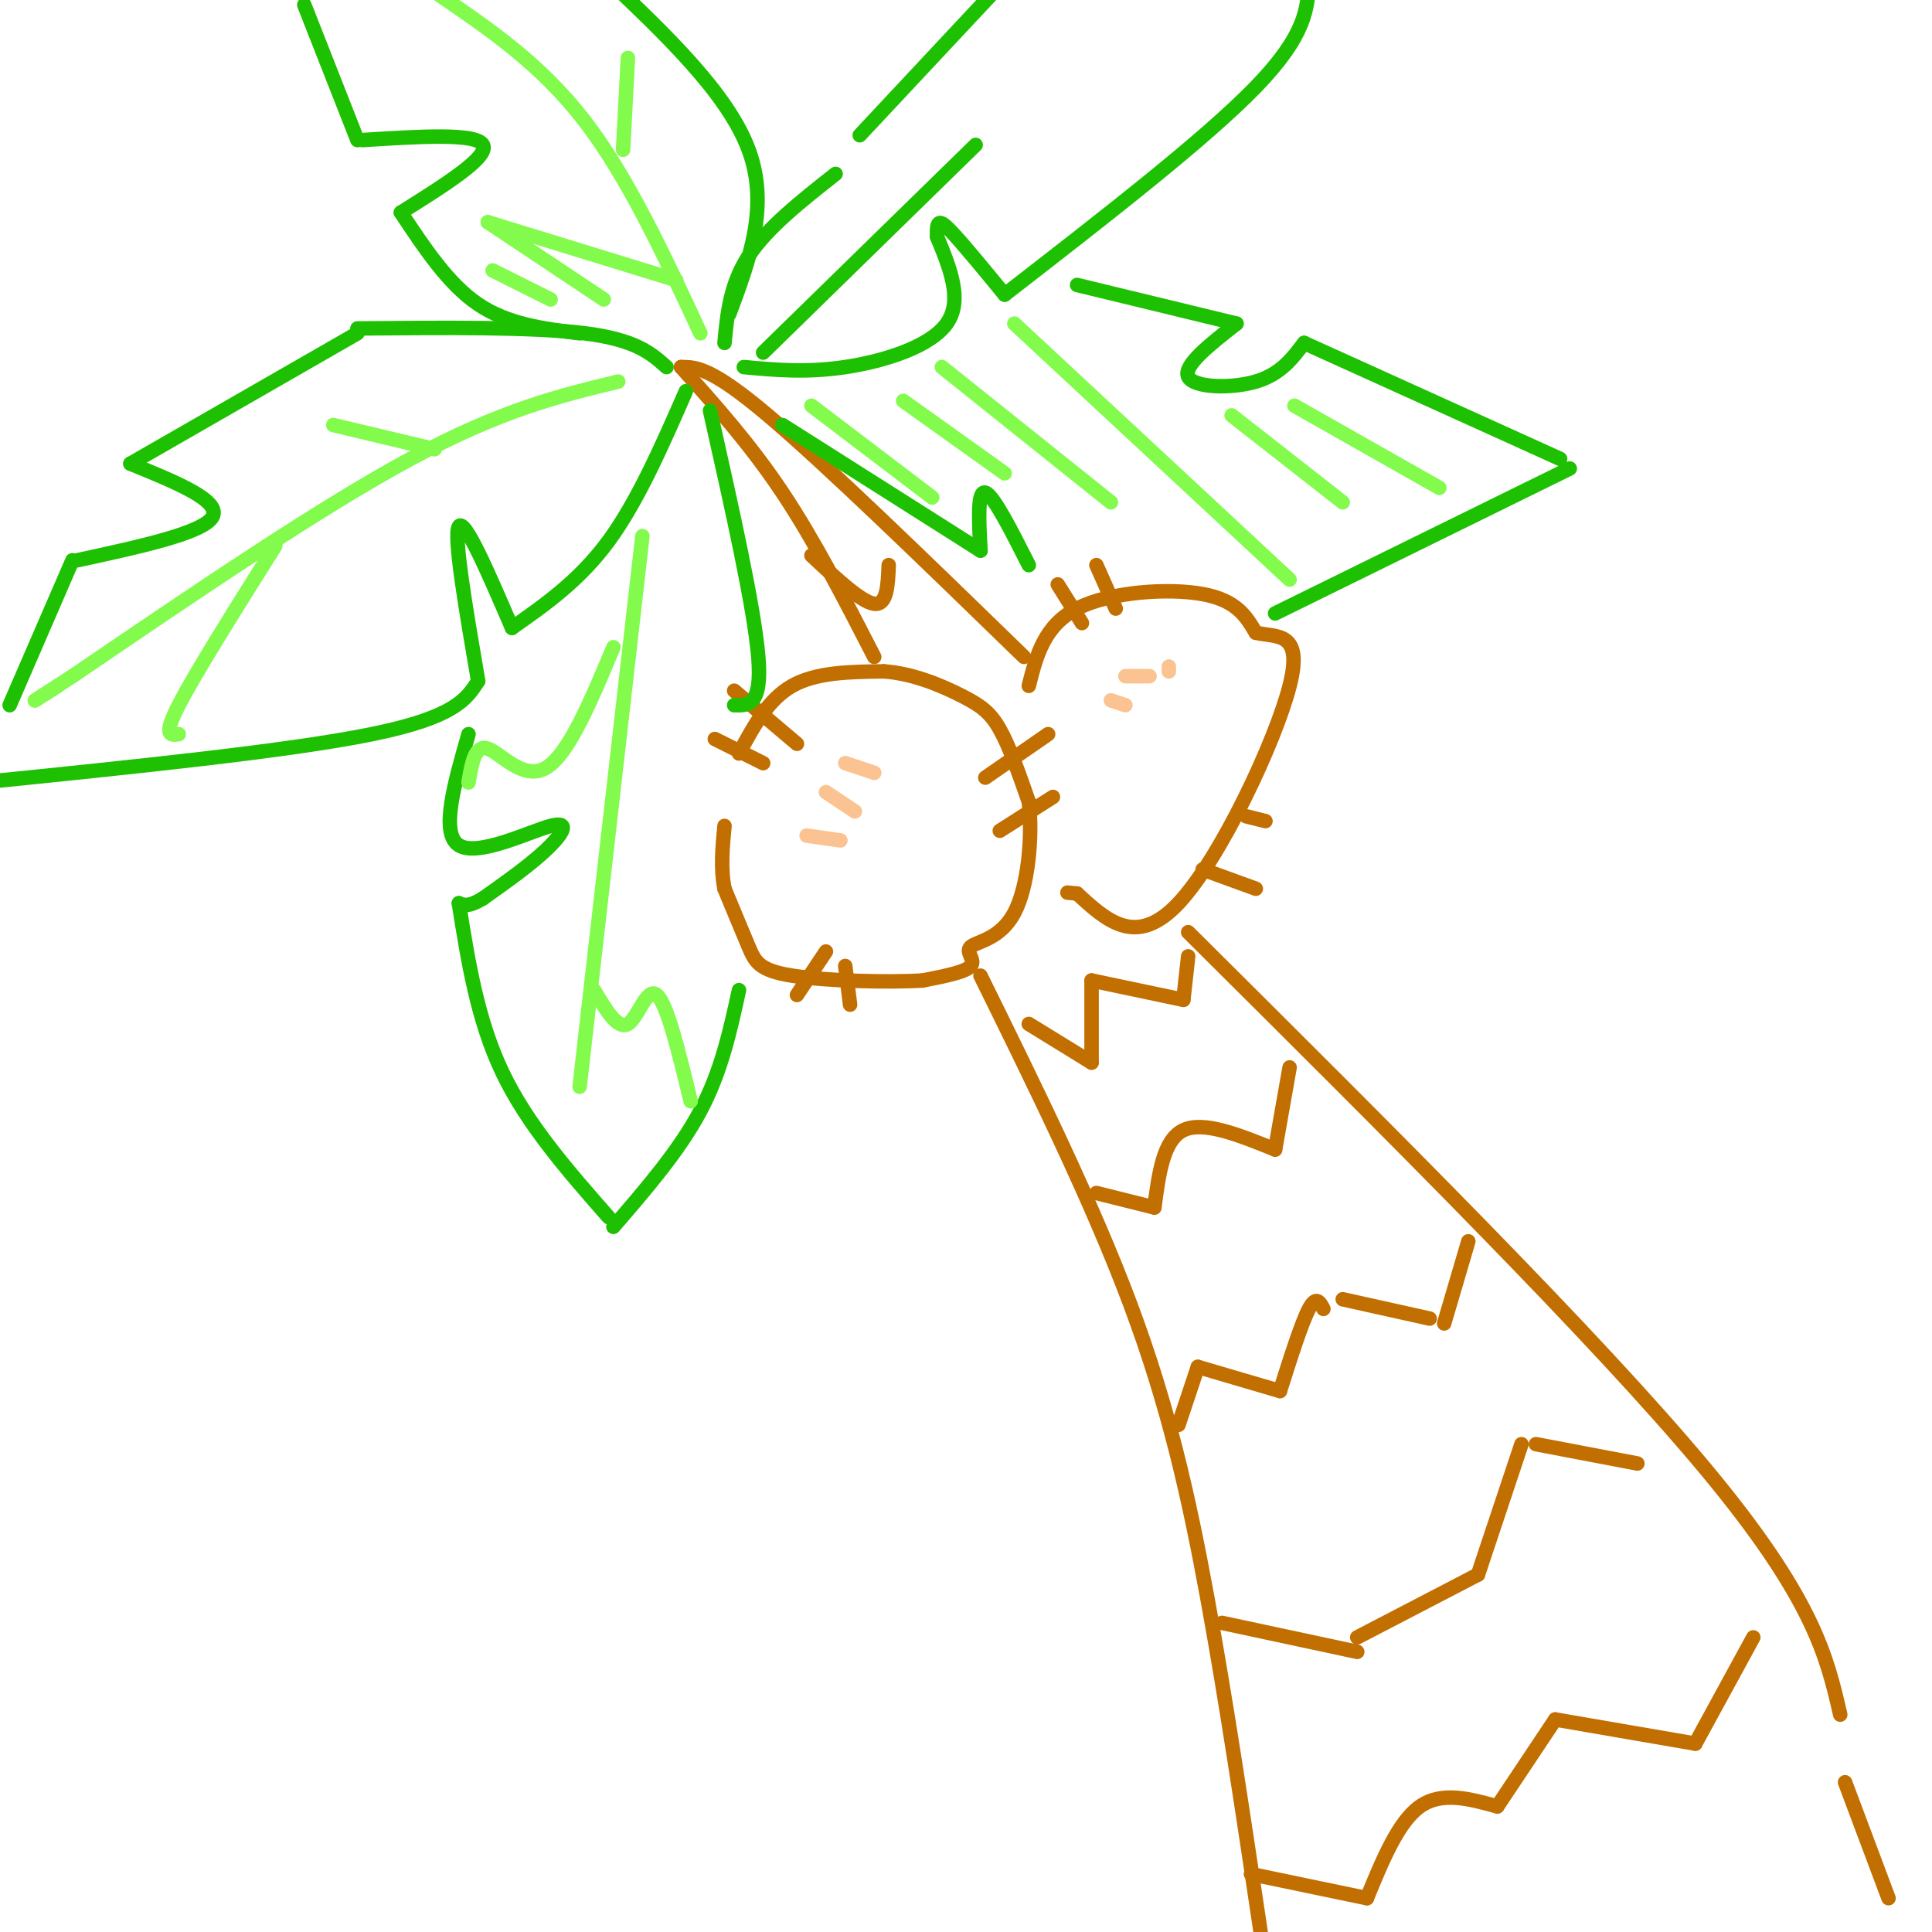<svg viewBox='0 0 400 400' version='1.1' xmlns='http://www.w3.org/2000/svg' xmlns:xlink='http://www.w3.org/1999/xlink'><g fill='none' stroke='rgb(194,111,1)' stroke-width='3' stroke-linecap='round' stroke-linejoin='round'><path d='M153,156c3.000,-5.583 6.000,-11.167 11,-14c5.000,-2.833 12.000,-2.917 19,-3'/><path d='M183,139c6.155,0.429 12.042,3.000 16,5c3.958,2.000 5.988,3.429 8,7c2.012,3.571 4.006,9.286 6,15'/><path d='M213,166c0.826,7.159 -0.108,17.558 -3,23c-2.892,5.442 -7.740,5.927 -9,7c-1.260,1.073 1.069,2.735 0,4c-1.069,1.265 -5.534,2.132 -10,3'/><path d='M191,203c-7.179,0.452 -20.125,0.083 -27,-1c-6.875,-1.083 -7.679,-2.881 -9,-6c-1.321,-3.119 -3.161,-7.560 -5,-12'/><path d='M150,184c-0.833,-4.167 -0.417,-8.583 0,-13'/><path d='M148,153c0.000,0.000 10.000,5.000 10,5'/><path d='M152,143c0.000,0.000 13.000,11.000 13,11'/><path d='M171,197c0.000,0.000 -6.000,9.000 -6,9'/><path d='M175,200c0.000,0.000 1.000,8.000 1,8'/><path d='M204,161c0.000,0.000 13.000,-9.000 13,-9'/><path d='M207,172c0.000,0.000 11.000,-7.000 11,-7'/><path d='M213,142c1.578,-6.244 3.156,-12.489 10,-16c6.844,-3.511 18.956,-4.289 26,-3c7.044,1.289 9.022,4.644 11,8'/><path d='M260,131c4.405,1.024 9.917,-0.417 7,11c-2.917,11.417 -14.262,35.690 -23,45c-8.738,9.310 -14.869,3.655 -21,-2'/><path d='M223,185c-3.500,-0.333 -1.750,-0.167 0,0'/><path d='M219,121c0.000,0.000 5.000,8.000 5,8'/><path d='M227,117c0.000,0.000 4.000,9.000 4,9'/><path d='M249,180c0.000,0.000 11.000,4.000 11,4'/><path d='M258,169c0.000,0.000 4.000,1.000 4,1'/><path d='M203,202c11.556,23.467 23.111,46.933 31,68c7.889,21.067 12.111,39.733 16,61c3.889,21.267 7.444,45.133 11,69'/><path d='M246,193c42.250,42.000 84.500,84.000 107,111c22.500,27.000 25.250,39.000 28,51'/><path d='M213,212c0.000,0.000 13.000,8.000 13,8'/><path d='M226,220c0.000,0.000 0.000,-17.000 0,-17'/><path d='M226,203c0.000,0.000 19.000,4.000 19,4'/><path d='M245,207c0.000,0.000 1.000,-9.000 1,-9'/><path d='M227,247c0.000,0.000 12.000,3.000 12,3'/><path d='M239,250c0.917,-7.000 1.833,-14.000 6,-16c4.167,-2.000 11.583,1.000 19,4'/><path d='M264,238c0.000,0.000 3.000,-17.000 3,-17'/><path d='M244,295c0.000,0.000 4.000,-12.000 4,-12'/><path d='M248,283c0.000,0.000 17.000,5.000 17,5'/><path d='M265,288c2.250,-7.083 4.500,-14.167 6,-17c1.500,-2.833 2.250,-1.417 3,0'/><path d='M278,269c0.000,0.000 18.000,4.000 18,4'/><path d='M299,274c0.000,0.000 5.000,-17.000 5,-17'/><path d='M253,336c0.000,0.000 28.000,6.000 28,6'/><path d='M281,339c0.000,0.000 25.000,-13.000 25,-13'/><path d='M306,326c0.000,0.000 9.000,-27.000 9,-27'/><path d='M318,299c0.000,0.000 21.000,4.000 21,4'/><path d='M259,388c0.000,0.000 24.000,5.000 24,5'/><path d='M283,393c3.250,-7.917 6.500,-15.833 11,-19c4.500,-3.167 10.250,-1.583 16,0'/><path d='M310,374c0.000,0.000 12.000,-18.000 12,-18'/><path d='M322,356c0.000,0.000 29.000,5.000 29,5'/><path d='M351,361c0.000,0.000 12.000,-22.000 12,-22'/><path d='M382,369c0.000,0.000 9.000,24.000 9,24'/><path d='M212,136c-20.583,-20.000 -41.167,-40.000 -53,-50c-11.833,-10.000 -14.917,-10.000 -18,-10'/><path d='M141,76c7.167,8.000 14.333,16.000 21,26c6.667,10.000 12.833,22.000 19,34'/><path d='M168,115c5.167,4.833 10.333,9.667 13,10c2.667,0.333 2.833,-3.833 3,-8'/></g>
<g fill='none' stroke='rgb(30,193,1)' stroke-width='3' stroke-linecap='round' stroke-linejoin='round'><path d='M150,71c0.583,-6.083 1.167,-12.167 5,-18c3.833,-5.833 10.917,-11.417 18,-17'/><path d='M154,76c6.489,0.600 12.978,1.200 21,0c8.022,-1.200 17.578,-4.200 21,-9c3.422,-4.800 0.711,-11.400 -2,-18'/><path d='M194,49c-0.133,-3.600 0.533,-3.600 3,-1c2.467,2.600 6.733,7.800 11,13'/><path d='M208,61c20.750,-16.083 41.500,-32.167 52,-43c10.500,-10.833 10.750,-16.417 11,-22'/><path d='M178,28c0.000,0.000 29.000,-31.000 29,-31'/><path d='M138,76c-3.167,-2.833 -6.333,-5.667 -17,-7c-10.667,-1.333 -28.833,-1.167 -47,-1'/><path d='M142,81c-5.000,11.417 -10.000,22.833 -16,31c-6.000,8.167 -13.000,13.083 -20,18'/><path d='M106,130c-4.917,-11.417 -9.833,-22.833 -11,-21c-1.167,1.833 1.417,16.917 4,32'/><path d='M99,141c-2.417,3.750 -4.833,7.500 -22,11c-17.167,3.500 -49.083,6.750 -81,10'/><path d='M74,69c0.000,0.000 -47.000,27.000 -47,27'/><path d='M27,96c9.417,3.833 18.833,7.667 17,11c-1.833,3.333 -14.917,6.167 -28,9'/><path d='M15,116c0.000,0.000 -13.000,30.000 -13,30'/><path d='M151,65c4.167,-11.167 8.333,-22.333 4,-34c-4.333,-11.667 -17.167,-23.833 -30,-36'/><path d='M120,69c-7.417,-0.917 -14.833,-1.833 -21,-6c-6.167,-4.167 -11.083,-11.583 -16,-19'/><path d='M83,44c9.167,-5.750 18.333,-11.500 17,-14c-1.333,-2.500 -13.167,-1.750 -25,-1'/><path d='M74,29c0.000,0.000 -11.000,-28.000 -11,-28'/><path d='M147,85c4.583,20.417 9.167,40.833 10,51c0.833,10.167 -2.083,10.083 -5,10'/><path d='M97,152c-2.946,10.262 -5.893,20.524 -2,23c3.893,2.476 14.625,-2.833 19,-4c4.375,-1.167 2.393,1.810 -1,5c-3.393,3.190 -8.196,6.595 -13,10'/><path d='M100,186c-3.000,1.833 -4.000,1.417 -5,1'/><path d='M95,187c1.917,12.083 3.833,24.167 9,35c5.167,10.833 13.583,20.417 22,30'/><path d='M153,205c-1.833,8.417 -3.667,16.833 -8,25c-4.333,8.167 -11.167,16.083 -18,24'/><path d='M223,59c0.000,0.000 33.000,8.000 33,8'/><path d='M256,67c-5.556,4.356 -11.111,8.711 -10,11c1.111,2.289 8.889,2.511 14,1c5.111,-1.511 7.556,-4.756 10,-8'/><path d='M270,71c0.000,0.000 53.000,24.000 53,24'/><path d='M325,97c0.000,0.000 -61.000,30.000 -61,30'/><path d='M213,117c-3.667,-7.250 -7.333,-14.500 -9,-15c-1.667,-0.500 -1.333,5.750 -1,12'/><path d='M203,114c0.000,0.000 -41.000,-26.000 -41,-26'/><path d='M158,73c0.000,0.000 44.000,-43.000 44,-43'/></g>
<g fill='none' stroke='rgb(130,251,77)' stroke-width='3' stroke-linecap='round' stroke-linejoin='round'><path d='M145,69c-7.500,-16.167 -15.000,-32.333 -24,-44c-9.000,-11.667 -19.500,-18.833 -30,-26'/><path d='M140,58c0.000,0.000 -39.000,-12.000 -39,-12'/><path d='M101,46c0.000,0.000 24.000,16.000 24,16'/><path d='M114,62c0.000,0.000 -12.000,-6.000 -12,-6'/><path d='M129,31c0.000,0.000 1.000,-19.000 1,-19'/><path d='M133,111c0.000,0.000 -13.000,114.000 -13,114'/><path d='M123,205c2.444,4.111 4.889,8.222 7,7c2.111,-1.222 3.889,-7.778 6,-6c2.111,1.778 4.556,11.889 7,22'/><path d='M127,134c-4.667,11.156 -9.333,22.311 -14,25c-4.667,2.689 -9.333,-3.089 -12,-4c-2.667,-0.911 -3.333,3.044 -4,7'/><path d='M128,79c-12.083,2.917 -24.167,5.833 -43,16c-18.833,10.167 -44.417,27.583 -70,45'/><path d='M15,140c-12.167,7.833 -7.583,4.917 -3,2'/><path d='M57,113c-8.333,13.250 -16.667,26.500 -20,33c-3.333,6.500 -1.667,6.250 0,6'/><path d='M90,93c0.000,0.000 -21.000,-5.000 -21,-5'/><path d='M168,84c0.000,0.000 25.000,19.000 25,19'/><path d='M187,83c0.000,0.000 21.000,15.000 21,15'/><path d='M195,76c0.000,0.000 35.000,28.000 35,28'/><path d='M210,67c0.000,0.000 57.000,53.000 57,53'/><path d='M255,86c0.000,0.000 23.000,18.000 23,18'/><path d='M268,84c0.000,0.000 30.000,17.000 30,17'/></g>
<g fill='none' stroke='rgb(252,195,146)' stroke-width='3' stroke-linecap='round' stroke-linejoin='round'><path d='M167,173c0.000,0.000 7.000,1.000 7,1'/><path d='M171,164c0.000,0.000 6.000,4.000 6,4'/><path d='M175,158c0.000,0.000 6.000,2.000 6,2'/><path d='M230,145c0.000,0.000 3.000,1.000 3,1'/><path d='M233,140c0.000,0.000 5.000,0.000 5,0'/><path d='M242,138c0.000,0.000 0.000,1.000 0,1'/></g>
</svg>